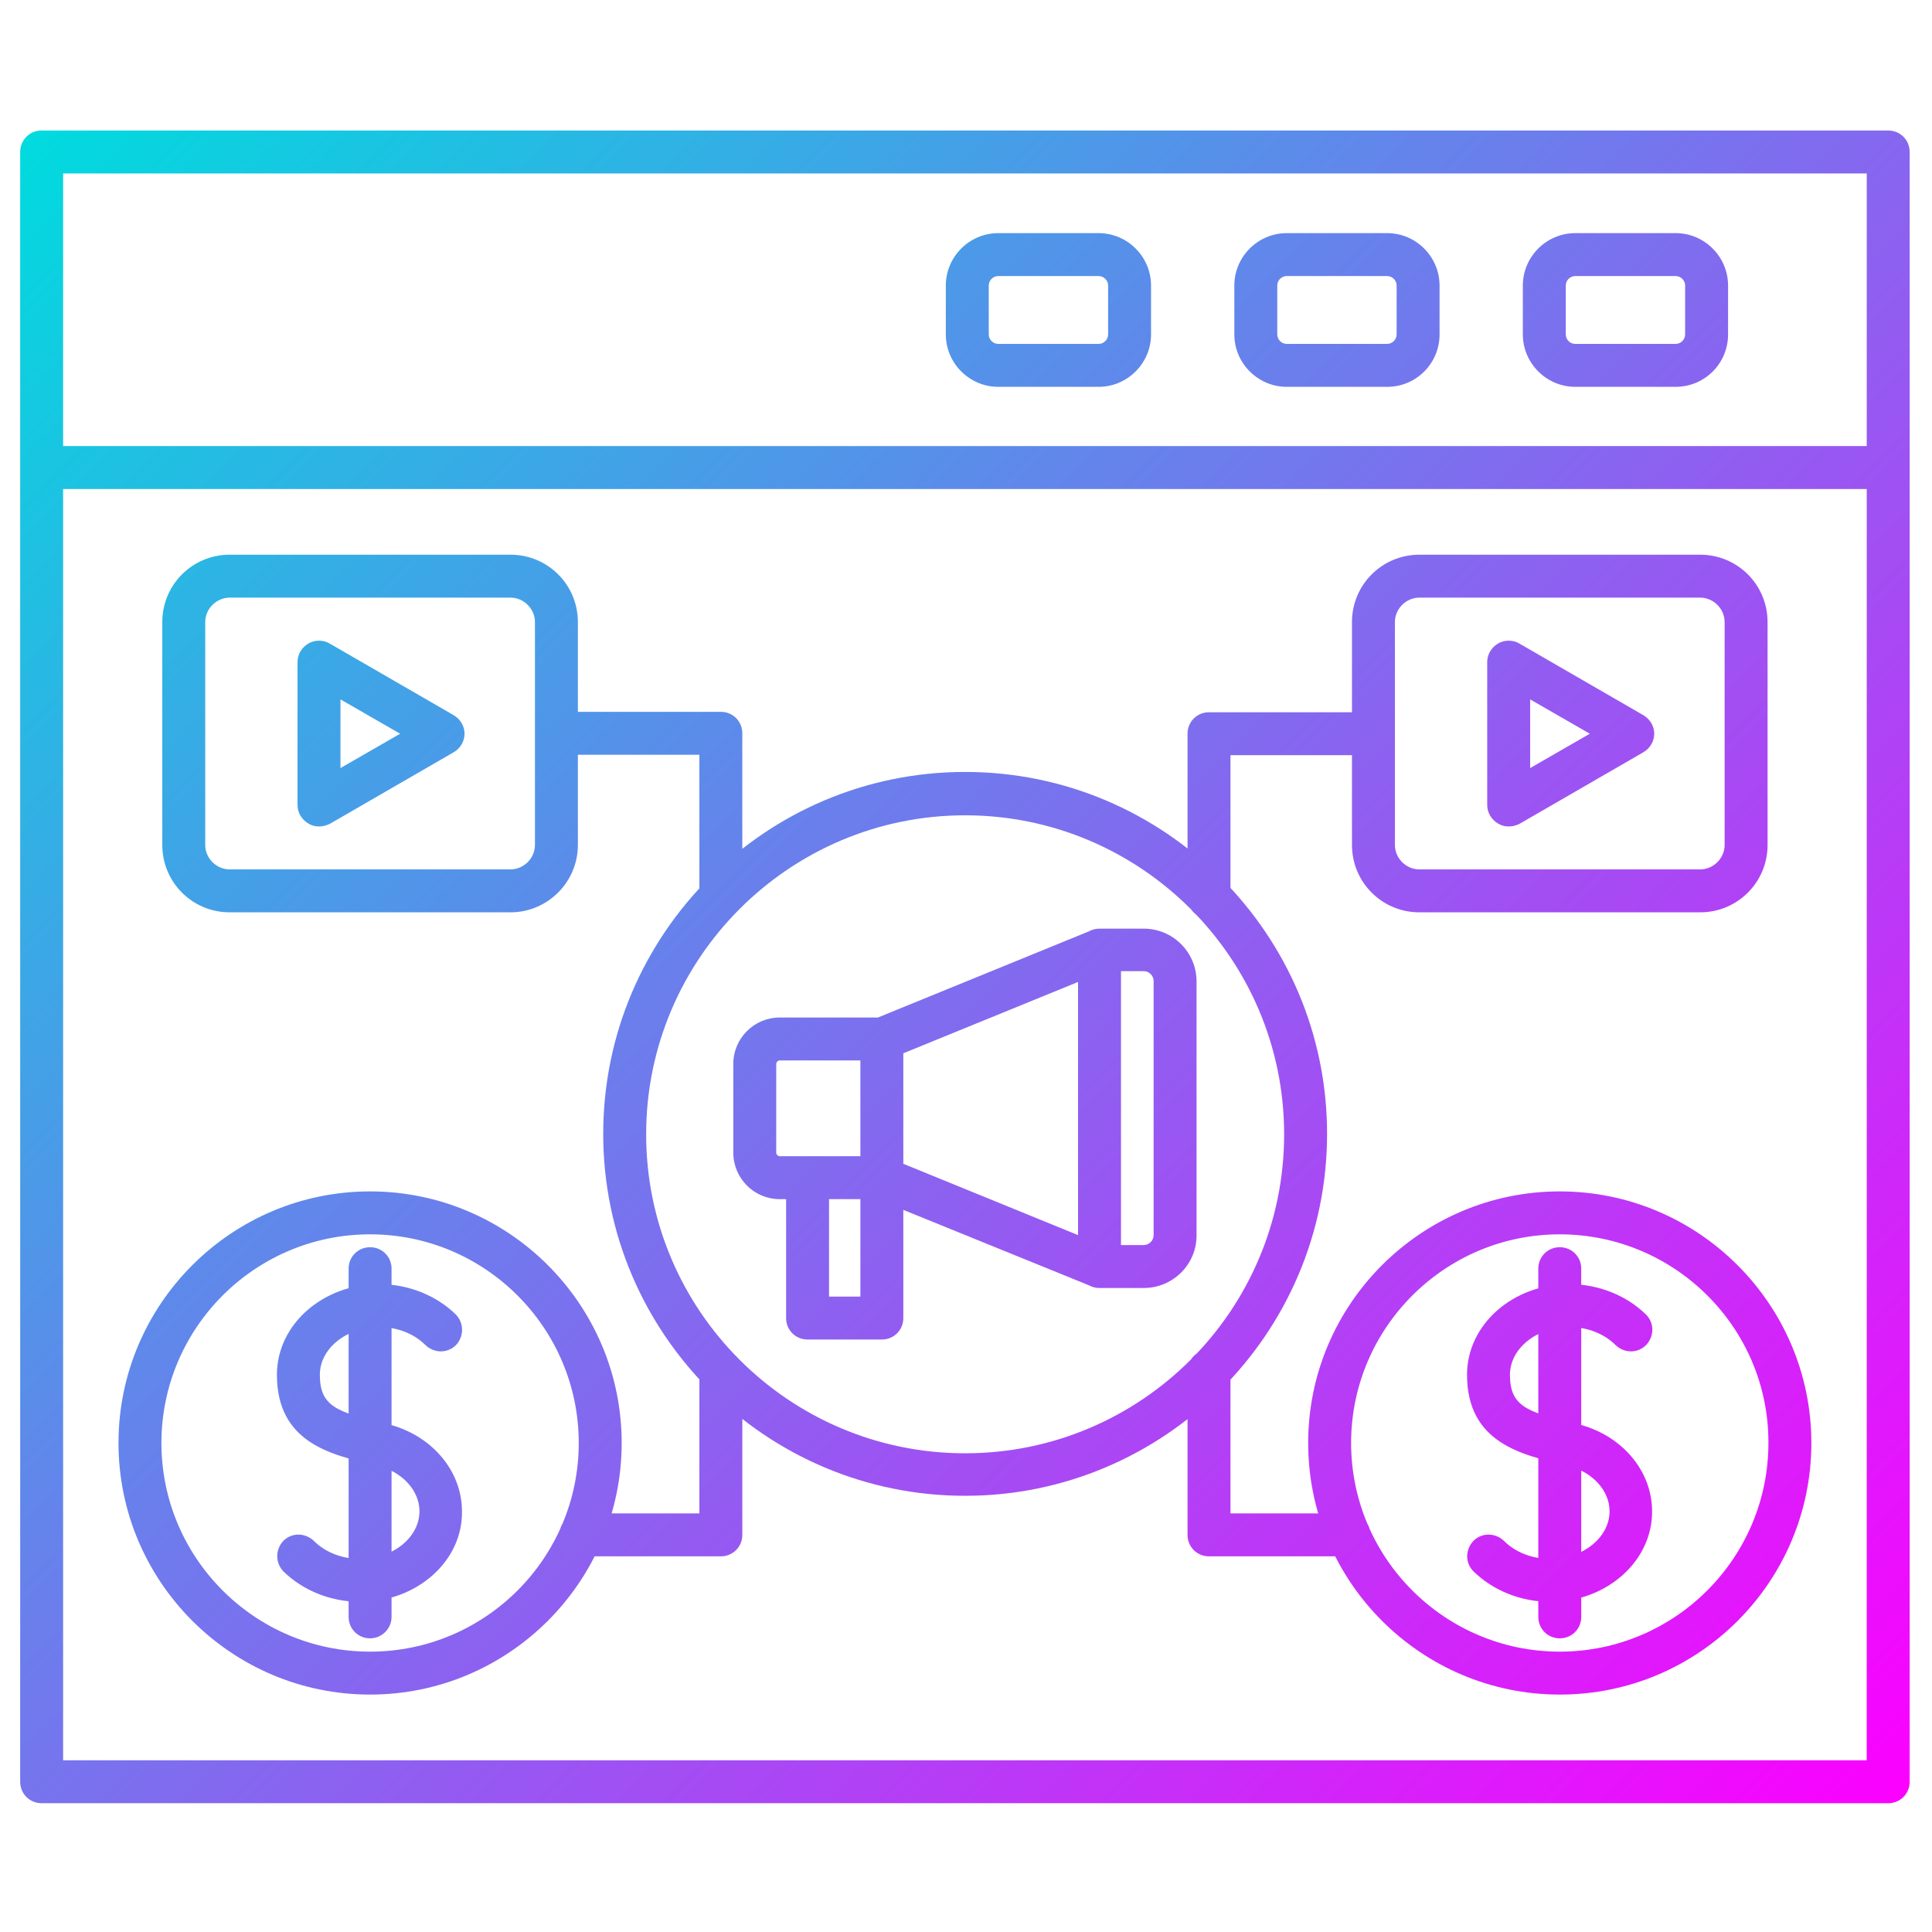 <?xml version="1.0" encoding="UTF-8"?>
<svg xmlns="http://www.w3.org/2000/svg" xmlns:xlink="http://www.w3.org/1999/xlink" version="1.1" id="Layer_1" x="0px" y="0px" viewBox="0 0 450 450" style="enable-background:new 0 0 450 450;" xml:space="preserve" width="512" height="512">
<style type="text/css">
	.st0{fill:url(#SVGID_1_);}
</style>
<linearGradient id="SVGID_1_" gradientUnits="userSpaceOnUse" x1="18.775" y1="432.775" x2="430.725" y2="20.825" gradientTransform="matrix(1 0 0 -1 0 452)">
	<stop offset="0" style="stop-color:#00DBDE"/>
	<stop offset="1" style="stop-color:#FC00FF"/>
</linearGradient>
<path class="st0" d="M439.8,420H9.7c-2.8,0-5-2.2-5-5V35.4c0-2.8,2.2-5,5-5h430.1c2.8,0,5,2.2,5,5V415  C444.8,417.8,442.6,420,439.8,420z M14.7,410h420.1V40.4H14.7V410z M439.8,113.9H9.7c-2.8,0-5-2.2-5-5s2.2-5,5-5h430.1  c2.8,0,5,2.2,5,5S442.6,113.9,439.8,113.9z M390.3,90.1h-23.4c-6.7,0-12.2-5.5-12.2-12.2V66.5c0-6.7,5.5-12.2,12.2-12.2h23.4  c6.7,0,12.2,5.5,12.2,12.2v11.4C402.5,84.6,397.1,90.1,390.3,90.1z M366.9,64.3c-1.2,0-2.2,1-2.2,2.2v11.4c0,1.2,1,2.2,2.2,2.2h23.4  c1.2,0,2.2-1,2.2-2.2V66.5c0-1.2-1-2.2-2.2-2.2H366.9z M323.1,90.1h-23.4c-6.7,0-12.2-5.5-12.2-12.2V66.5c0-6.7,5.5-12.2,12.2-12.2  h23.4c6.7,0,12.2,5.5,12.2,12.2v11.4C335.3,84.6,329.9,90.1,323.1,90.1z M299.7,64.3c-1.2,0-2.2,1-2.2,2.2v11.4c0,1.2,1,2.2,2.2,2.2  h23.4c1.2,0,2.2-1,2.2-2.2V66.5c0-1.2-1-2.2-2.2-2.2H299.7z M255.9,90.1h-23.4c-6.7,0-12.2-5.5-12.2-12.2V66.5  c0-6.7,5.5-12.2,12.2-12.2h23.4c6.7,0,12.2,5.5,12.2,12.2v11.4C268.1,84.6,262.6,90.1,255.9,90.1z M232.5,64.3c-1.2,0-2.2,1-2.2,2.2  v11.4c0,1.2,1,2.2,2.2,2.2h23.4c1.2,0,2.2-1,2.2-2.2V66.5c0-1.2-1-2.2-2.2-2.2H232.5z M363.3,394.7c-32.3,0-58.6-26.3-58.6-58.6  s26.3-58.6,58.6-58.6s58.6,26.3,58.6,58.6S395.7,394.7,363.3,394.7z M363.3,287.5c-26.8,0-48.6,21.8-48.6,48.6  c0,26.8,21.8,48.6,48.6,48.6s48.6-21.8,48.6-48.6C412,309.3,390.1,287.5,363.3,287.5z M256.1,300c-0.6,0-1.3-0.1-1.9-0.4L203.5,279  c-2.6-1-3.8-4-2.7-6.5s4-3.8,6.5-2.7l50.7,20.7c2.6,1,3.8,4,2.7,6.5C259.9,298.9,258.1,300,256.1,300z M205.4,247  c-2,0-3.8-1.2-4.6-3.1c-1-2.6,0.2-5.5,2.7-6.5l50.7-20.7c2.6-1,5.5,0.2,6.5,2.7c1,2.6-0.2,5.5-2.7,6.5l-50.7,20.7  C206.7,246.9,206,247,205.4,247z M205.4,279.3h-23.8c-6,0-10.8-4.9-10.8-10.8v-20.7c0-6,4.9-10.8,10.8-10.8h23.8c2.8,0,5,2.2,5,5  v32.3C210.4,277.1,208.2,279.3,205.4,279.3z M181.6,247c-0.4,0-0.8,0.4-0.8,0.8v20.7c0,0.4,0.4,0.8,0.8,0.8h18.8V247H181.6z   M205.4,312h-17.3c-2.8,0-5-2.2-5-5v-32.7c0-2.8,2.2-5,5-5s5,2.2,5,5V302h7.3v-27.7c0-2.8,2.2-5,5-5s5,2.2,5,5V307  C210.4,309.8,208.2,312,205.4,312z M266.4,300h-10.3c-2.8,0-5-2.2-5-5v-73.7c0-2.8,2.2-5,5-5h10.3c6.8,0,12.3,5.5,12.3,12.3v59.2  C278.7,294.5,273.2,300,266.4,300z M261.1,290h5.3c1.2,0,2.3-1,2.3-2.3v-59.2c0-1.2-1-2.3-2.3-2.3h-5.3V290z M224.8,348.4  c-46.5,0-84.3-37.8-84.3-84.3s37.8-84.3,84.3-84.3s84.3,37.8,84.3,84.3S271.2,348.4,224.8,348.4z M224.8,189.9  c-40.9,0-74.3,33.3-74.3,74.3s33.3,74.3,74.3,74.3s74.3-33.3,74.3-74.3S265.7,189.9,224.8,189.9z M118.9,212.5H53.5  c-8.7,0-15.7-7-15.7-15.7v-51.9c0-8.7,7-15.7,15.7-15.7h65.4c8.7,0,15.7,7,15.7,15.7v51.9C134.6,205.5,127.5,212.5,118.9,212.5z   M53.5,139.2c-3.1,0-5.7,2.6-5.7,5.7v51.9c0,3.1,2.6,5.7,5.7,5.7h65.4c3.1,0,5.7-2.6,5.7-5.7v-51.9c0-3.1-2.6-5.7-5.7-5.7H53.5z   M74.3,192.5c-0.9,0-1.7-0.2-2.5-0.7c-1.5-0.9-2.5-2.5-2.5-4.3v-33.3c0-1.8,1-3.4,2.5-4.3c1.5-0.9,3.5-0.9,5,0l28.9,16.7  c1.5,0.9,2.5,2.5,2.5,4.3s-1,3.4-2.5,4.3l-28.9,16.7C76,192.3,75.1,192.5,74.3,192.5z M79.3,162.9v16l13.9-8L79.3,162.9z M396,212.5  h-65.4c-8.7,0-15.7-7-15.7-15.7v-51.9c0-8.7,7-15.7,15.7-15.7H396c8.7,0,15.7,7,15.7,15.7v51.9C411.7,205.5,404.7,212.5,396,212.5z   M330.6,139.2c-3.1,0-5.7,2.6-5.7,5.7v51.9c0,3.1,2.6,5.7,5.7,5.7H396c3.1,0,5.7-2.6,5.7-5.7v-51.9c0-3.1-2.6-5.7-5.7-5.7H330.6z   M351.4,192.5c-0.9,0-1.7-0.2-2.5-0.7c-1.5-0.9-2.5-2.5-2.5-4.3v-33.3c0-1.8,1-3.4,2.5-4.3c1.5-0.9,3.5-0.9,5,0l28.9,16.7  c1.5,0.9,2.5,2.5,2.5,4.3s-1,3.4-2.5,4.3l-28.9,16.7C353.1,192.3,352.3,192.5,351.4,192.5z M356.4,162.9v16l13.9-8L356.4,162.9z   M167.9,213.9c-2.8,0-5-2.2-5-5v-33.1h-33.3c-2.8,0-5-2.2-5-5s2.2-5,5-5h38.3c2.8,0,5,2.2,5,5v38.1  C172.9,211.7,170.7,213.9,167.9,213.9z M281.6,214c-2.8,0-5-2.2-5-5v-38.1c0-2.8,2.2-5,5-5h38.3c2.8,0,5,2.2,5,5s-2.2,5-5,5h-33.3  V209C286.6,211.7,284.4,214,281.6,214z M167.9,362.5h-32.6c-2.8,0-5-2.2-5-5s2.2-5,5-5h27.6v-33.1c0-2.8,2.2-5,5-5s5,2.2,5,5v38.1  C172.9,360.3,170.7,362.5,167.9,362.5z M314.2,362.5h-32.6c-2.8,0-5-2.2-5-5v-38.1c0-2.8,2.2-5,5-5s5,2.2,5,5v33.1h27.6  c2.8,0,5,2.2,5,5S316.9,362.5,314.2,362.5z M86.2,394.7c-32.3,0-58.6-26.3-58.6-58.6s26.3-58.6,58.6-58.6s58.6,26.3,58.6,58.6  S118.5,394.7,86.2,394.7z M86.2,287.5c-26.8,0-48.6,21.8-48.6,48.6c0,26.8,21.8,48.6,48.6,48.6s48.6-21.8,48.6-48.6  C134.8,309.3,113,287.5,86.2,287.5z M361.1,373.1c-6.8,0-13.3-2.6-17.9-7.1c-2-2-1.9-5.1,0-7.1c2-2,5.1-1.9,7.1,0  c2.7,2.7,6.6,4.2,10.8,4.2c7.6,0,13.8-5,13.8-11.1c0-4.9-4.1-9.3-10-10.7l-0.4-0.1c-10.1-2.3-22.8-5.2-22.8-21  c0-11.7,10.7-21.1,23.8-21.1c6.8,0,13.3,2.6,17.9,7.1c2,2,1.9,5.1,0,7.1c-2,2-5.1,1.9-7.1,0c-2.7-2.7-6.6-4.2-10.8-4.2  c-7.6,0-13.8,5-13.8,11.1c0,7.2,3.7,8.7,15,11.3l0.4,0.1c10.4,2.4,17.7,10.8,17.7,20.4C384.9,363.6,374.2,373.1,361.1,373.1z   M363.3,381.6c-2.8,0-5-2.2-5-5v-81.1c0-2.8,2.2-5,5-5s5,2.2,5,5v81.1C368.3,379.4,366.1,381.6,363.3,381.6z M83.9,373.1  c-6.8,0-13.3-2.6-17.9-7.1c-1.9-2-1.9-5.1,0-7.1c2-2,5.1-1.9,7.1,0c2.7,2.7,6.6,4.2,10.8,4.2c7.6,0,13.8-5,13.8-11.1  c0-4.9-4.1-9.3-10-10.7l-0.4-0.1c-10.2-2.3-22.8-5.2-22.8-21c0-11.7,10.7-21.1,23.8-21.1c6.8,0,13.3,2.6,17.9,7.1  c1.9,2,1.9,5.1,0,7.1c-2,2-5.1,1.9-7.1,0c-2.7-2.7-6.6-4.2-10.8-4.2c-7.6,0-13.8,5-13.8,11.1c0,7.2,3.7,8.7,15,11.3l0.4,0.1  c10.4,2.4,17.7,10.8,17.7,20.4C107.8,363.6,97.1,373.1,83.9,373.1z M86.2,381.6c-2.8,0-5-2.2-5-5v-81.1c0-2.8,2.2-5,5-5s5,2.2,5,5  v81.1C91.2,379.4,88.9,381.6,86.2,381.6z"/>
</svg>
